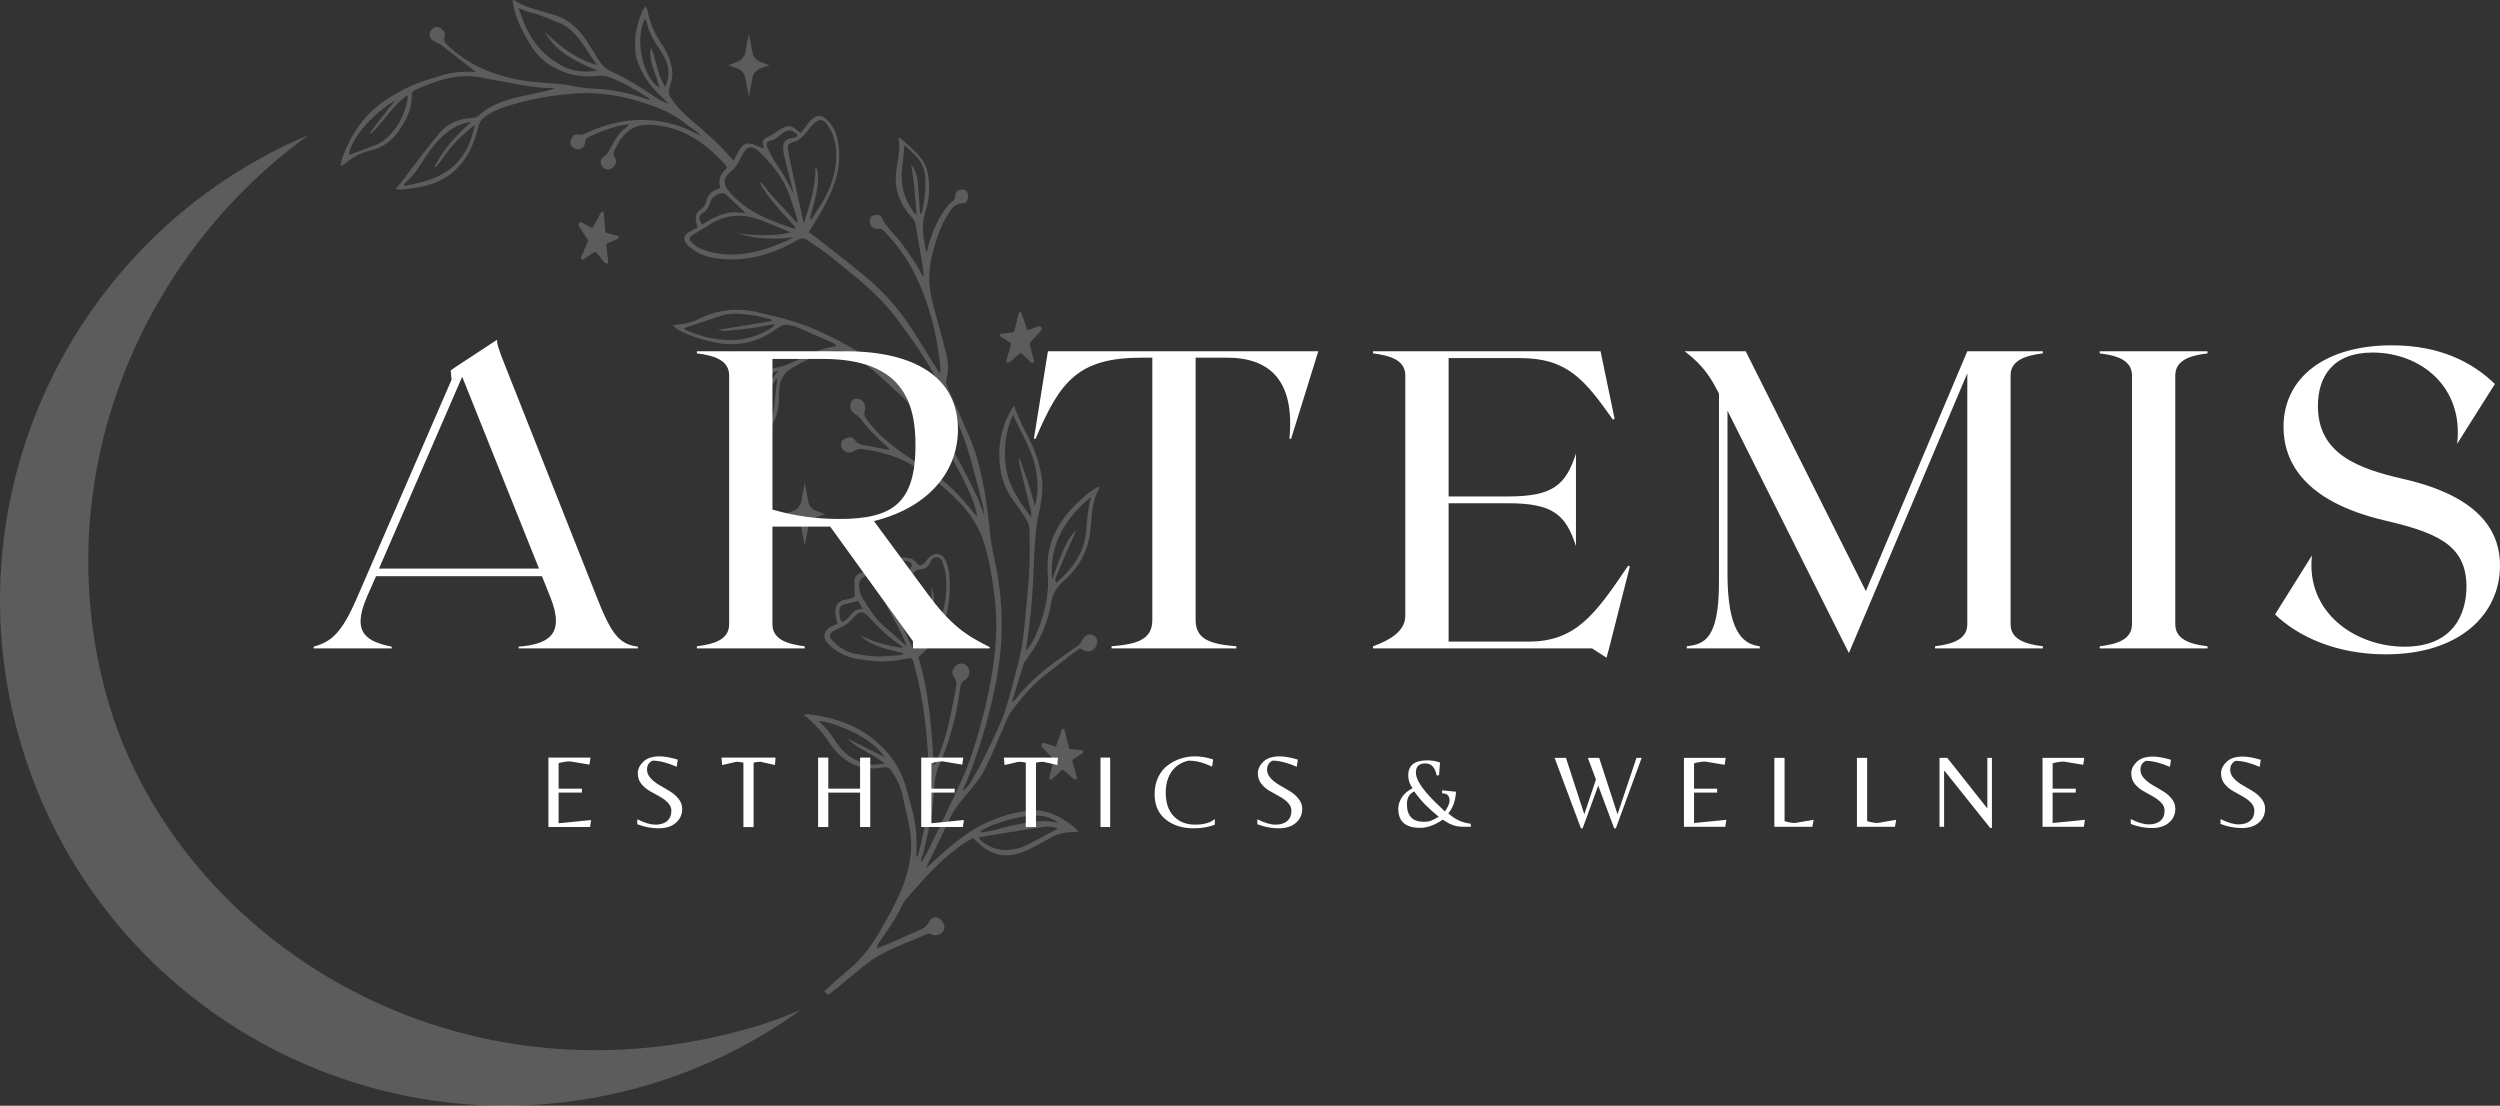 <?xml version="1.0" encoding="UTF-8"?><svg id="Layer_2" xmlns="http://www.w3.org/2000/svg" viewBox="0 0 2644.42 1169.6"><rect x="0" y="0" width="2644.42" height="1169.6" fill="#333333" stroke="none"/><defs><style>.cls-1,.cls-2{fill:#fff;}.cls-2{opacity:.2;}</style></defs><g id="Layer_1-2"><g><path class="cls-1" d="M630.31,629.28l-94.74-239.31c-9.43-23.35-9.88-26.94-9.88-30.53l-41.76,27.39-7.19,4.94,.9,9.88-99.67,229.88c-16.62,38.61-27.39,47.14-46.24,52.53v1.79h82.61v-1.79c-25.14-5.39-43.1-13.47-26.49-52.09l9.88-22.45h175.55l8.98,22.45c15.72,39.51-2.24,49.39-33.68,52.09v1.79h126.17v-1.79c-20.2-2.69-28.28-13.47-44.45-54.78h0Zm-229.43-27.84l88-202.94,81.27,202.94h-169.27Z"/><path class="cls-1" d="M980.05,626.59l-55.67-75.44c55.22-13.47,88.9-50.29,88.9-96.98,0-55.22-46.24-82.61-118.54-82.61h-157.59v2.24c18.4,2.24,34.12,7.19,34.12,23.35v263.11c0,16.16-15.72,21.1-34.12,23.35v2.24h114.04v-2.24c-18.4-2.24-34.12-7.18-34.12-23.35v-103.27h61.06l87.55,121.23v7.63h81.26v-1.35c-23.35-11.67-40.41-21.55-66.9-57.92h0Zm-162.98-87.54v-159.39h53.43c84.41,0,97.87,46.24,97.87,91.14,0,62.41-25.14,78.13-80.81,78.13-24.24,0-46.69-3.14-70.49-9.88Z"/><path class="cls-1" d="M1394.46,371.57h-286.01l-14.82,92.49h1.79c26.04-61.06,44.9-85.76,113.14-85.76h10.33v277.47c0,20.65-15.72,25.6-43.11,27.84v2.24h132v-2.24c-27.38-2.24-43.1-7.18-43.1-27.84V378.3h32.78c46.24,0,72.28,24.7,66.45,85.76h1.8l28.73-92.49h0Z"/><path class="cls-1" d="M1722.22,598.31c-35.02,52.09-55.67,80.37-105.51,80.37h-84.41v-146.37h62.86c47.59,0,61.06,12.12,71.84,45.35v-97.88c-10.77,33.23-24.25,45.35-71.84,45.35h-62.86v-146.37h75.44c49.84,0,68.24,22.45,98.32,65.1l1.79-.9-14.82-71.38h-240.66v2.24c18.4,2.24,34.12,7.19,34.12,23.35v254.12c0,16.16-15.72,25.6-34.12,32.33v2.24h231.68l15.27,9.88,2.69-9.88,22-86.65-1.79-.9h0Z"/><path class="cls-1" d="M2160.87,373.81v-2.24h-79.92l-107.3,253.68-127.07-253.68h-64.65c19.3,14.37,27.84,27.84,36.37,44.89v198.9c0,61.06-15.72,66.01-34.12,68.24v2.24h77.22v-2.24c-18.4-2.24-34.12-16.16-34.12-77.22v-171.97l128.41,256.37,125.26-295.88v265.35c0,16.16-15.72,21.1-34.12,23.35v2.24h114.04v-2.24c-18.41-2.24-34.13-7.18-34.13-23.35V397.15c0-16.16,15.72-21.1,34.13-23.35h0Z"/><path class="cls-1" d="M2221.02,685.86h114.04v-2.24c-18.4-2.24-34.12-7.18-34.12-23.35V397.16c0-16.16,15.72-21.1,34.12-23.35v-2.24h-114.04v2.24c18.4,2.24,34.12,7.19,34.12,23.35v263.11c0,16.16-15.72,21.1-34.12,23.35v2.24Z"/><path class="cls-1" d="M2542.49,506.71c-47.14-10.78-90.69-26.04-90.69-77.23,0-30.53,15.27-56.57,57.93-56.57,50.29,0,96.53,35.92,89.35,96.53l39.96-63.3c-23.8-22.9-57.93-40.86-109.11-40.86-70.49,0-114.49,34.13-114.49,86.21,0,36.37,21.1,78.57,105.96,98.77,53.43,12.57,87.55,24.7,87.55,70.04,0,29.18-13.92,63.76-65.55,63.76s-104.62-35.92-97.88-96.53l-39.06,62.4c24.25,23.35,64.65,42.21,117.19,42.21,79.02,0,120.78-43.1,120.78-93.84,0-31.43-15.72-71.84-101.93-91.6h0Z"/></g><g><path class="cls-1" d="M580.1,874.81v-73.44h44.49l-1.11,7.43-20.63-3.45c-3.63,0-7.62,.63-11.98,1.89v26.96h24.62v4.21h-24.62v32.4l34.39-3.43-1.11,7.43h-44.06Z"/><path class="cls-1" d="M684.4,814.11c0,3.26,1.27,6.27,3.83,9.05,2.55,2.77,5.66,5.21,9.32,7.33,3.66,2.1,7.3,4.24,10.94,6.43,3.63,2.19,6.71,4.87,9.27,8.06,2.55,3.18,3.83,6.69,3.83,10.54,0,6.06-2.25,11.02-6.72,14.87-4.47,3.85-10.52,5.77-18.14,5.77s-15.15-1.44-22.63-4.33v-5.21c7.54,3.78,13.95,5.66,19.25,5.66s9.41-1.29,12.37-3.88c2.95-2.6,4.43-6.19,4.43-10.78,0-3.1-1.22-5.93-3.66-8.47-2.44-2.55-5.4-4.77-8.87-6.65-3.48-1.9-6.95-3.83-10.43-5.84-3.48-2-6.44-4.52-8.89-7.59-2.44-3.07-3.66-6.79-3.66-11.16s1.94-8.43,5.82-12.2c3.88-3.78,9.67-5.66,17.36-5.66,5.03,0,11.4,1.15,19.09,3.43l-1.11,7.55c-10-4.3-18.54-6.45-25.64-6.45-3.85,1.85-5.77,5.03-5.77,9.55h0Z"/><path class="cls-1" d="M797.14,874.81h-10.78v-68.13c-2.51-.59-5.02-.88-7.53-.88l-14.99,3.43-.66-7.87h57.14l-.56,7.87-15.09-3.43c-2.52,0-5.03,.29-7.53,.88v68.13h0Z"/><path class="cls-1" d="M876.15,838.41v36.4h-10.78v-73.44h10.78v32.83h33.62v-32.83h10.76v73.44h-10.76v-36.4h-33.62Z"/><path class="cls-1" d="M974.45,874.81v-73.44h44.49l-1.11,7.43-20.63-3.45c-3.63,0-7.62,.63-11.98,1.89v26.96h24.62v4.21h-24.62v32.4l34.39-3.43-1.11,7.43h-44.06Z"/><path class="cls-1" d="M1095.84,874.81h-10.78v-68.13c-2.51-.59-5.02-.88-7.53-.88l-14.99,3.43-.66-7.87h57.14l-.56,7.87-15.09-3.43c-2.52,0-5.03,.29-7.53,.88v68.13h0Z"/><path class="cls-1" d="M1174.29,801.36v73.44h-10.22v-73.44h10.22Z"/><path class="cls-1" d="M1262.06,876.15c-11.47,0-21.13-3.1-28.97-9.32-7.84-6.21-11.77-15.13-11.77-26.74,0-6.81,1.29-12.88,3.88-18.21,2.6-5.32,6-9.5,10.22-12.52,8.5-6.21,18.04-9.32,28.63-9.32,6.14,0,12.53,1.11,19.19,3.33l-1.11,7.53c-3.48-1.48-6.18-2.59-8.11-3.33-5.55-2-11.14-2.99-16.76-2.99-7.76,1.78-13.74,5.63-17.91,11.56-4.18,5.91-6.27,13.31-6.27,22.18,0,10.87,2.84,19.25,8.54,25.14,5.69,5.88,13.21,8.82,22.52,8.82s16.28-2,20.86-6v6.1c-6.37,2.52-14.01,3.78-22.95,3.78h0Z"/><path class="cls-1" d="M1340.27,814.11c0,3.26,1.27,6.27,3.83,9.05,2.55,2.77,5.66,5.21,9.32,7.33,3.66,2.1,7.3,4.24,10.94,6.43,3.63,2.19,6.71,4.87,9.27,8.06,2.55,3.18,3.83,6.69,3.83,10.54,0,6.06-2.25,11.02-6.72,14.87-4.47,3.85-10.52,5.77-18.14,5.77s-15.15-1.44-22.63-4.33v-5.21c7.54,3.78,13.95,5.66,19.25,5.66s9.41-1.29,12.37-3.88c2.95-2.6,4.43-6.19,4.43-10.78,0-3.1-1.22-5.93-3.66-8.47-2.44-2.55-5.4-4.77-8.87-6.65-3.48-1.9-6.95-3.83-10.43-5.84-3.48-2-6.44-4.52-8.89-7.59-2.44-3.07-3.66-6.79-3.66-11.16s1.94-8.43,5.82-12.2c3.88-3.78,9.67-5.66,17.36-5.66,5.03,0,11.4,1.15,19.09,3.43l-1.11,7.55c-10-4.3-18.54-6.45-25.64-6.45-3.85,1.85-5.77,5.03-5.77,9.55h0Z"/><path class="cls-1" d="M1731,801.63h5.51l-27.31,74.57h-1.78l-16.86-45.17-16.51,45.17h-1.78l-27.87-74.57h12.01l19.39,59.71,12.34-36.79-8.59-22.91h12.01l19.39,59.71,20.06-59.71h0Z"/><path class="cls-1" d="M1781.22,874.54v-72.92h44.17l-1.1,7.38-20.49-3.43c-3.6,0-7.56,.63-11.89,1.87v26.77h24.44v4.18h-24.44v32.17l34.14-3.41-1.1,7.38h-43.75Z"/><path class="cls-1" d="M1876.85,874.54v-72.92h10.8v66.96c4.48,1.32,8.08,1.98,10.8,1.98l19.94-3.41-1.32,7.38h-40.22Z"/><path class="cls-1" d="M1964.2,874.54v-72.92h10.8v66.96c4.48,1.32,8.08,1.98,10.8,1.98l19.94-3.41-1.32,7.38h-40.22Z"/><path class="cls-1" d="M2106.99,875.75h-1.87l-48.25-60.36h-.45v59.16h-4.85v-72.92h8.16l41.97,52.98h.45v-52.98h4.85v74.12h0Z"/><path class="cls-1" d="M2160.52,874.54v-72.92h44.17l-1.1,7.38-20.49-3.43c-3.6,0-7.56,.63-11.89,1.87v26.77h24.44v4.18h-24.44v32.17l34.14-3.41-1.1,7.38h-43.75Z"/><path class="cls-1" d="M2264.07,814.29c0,3.24,1.26,6.23,3.8,8.98,2.53,2.75,5.61,5.18,9.26,7.27,3.63,2.09,7.25,4.21,10.86,6.38,3.6,2.17,6.66,4.83,9.21,8,2.53,3.15,3.8,6.64,3.8,10.46,0,6.02-2.23,10.94-6.67,14.76-4.44,3.82-10.44,5.73-18.01,5.73s-15.04-1.43-22.47-4.3v-5.18c7.49,3.75,13.86,5.62,19.11,5.62s9.35-1.28,12.29-3.86c2.93-2.58,4.4-6.14,4.4-10.7,0-3.08-1.21-5.89-3.63-8.41-2.42-2.53-5.36-4.73-8.81-6.61-3.45-1.88-6.9-3.81-10.35-5.8-3.45-1.98-6.39-4.49-8.83-7.54-2.42-3.05-3.63-6.75-3.63-11.08s1.92-8.37,5.78-12.11c3.86-3.75,9.6-5.62,17.24-5.62,5,0,11.32,1.14,18.96,3.41l-1.1,7.5c-9.92-4.27-18.4-6.4-25.46-6.4-3.82,1.83-5.73,5-5.73,9.48h0Z"/><path class="cls-1" d="M2359.03,814.29c0,3.24,1.26,6.23,3.8,8.98,2.53,2.75,5.61,5.18,9.26,7.27,3.63,2.09,7.25,4.21,10.86,6.38,3.6,2.17,6.66,4.83,9.21,8,2.53,3.15,3.8,6.64,3.8,10.46,0,6.02-2.23,10.94-6.67,14.76-4.44,3.82-10.44,5.73-18.01,5.73s-15.04-1.43-22.47-4.3v-5.18c7.49,3.75,13.86,5.62,19.11,5.62s9.35-1.28,12.29-3.86c2.93-2.58,4.4-6.14,4.4-10.7,0-3.08-1.21-5.89-3.63-8.41-2.42-2.53-5.36-4.73-8.81-6.61-3.45-1.88-6.9-3.81-10.35-5.8-3.45-1.98-6.39-4.49-8.83-7.54-2.42-3.05-3.63-6.75-3.63-11.08s1.92-8.37,5.78-12.11c3.86-3.75,9.6-5.62,17.24-5.62,5,0,11.32,1.14,18.96,3.41l-1.1,7.5c-9.92-4.27-18.4-6.4-25.46-6.4-3.82,1.83-5.73,5-5.73,9.48h0Z"/></g><path class="cls-2" d="M846.98,554.93l4.23,22.11,4.26-22.11c1.44-2.93,3.61-5.33,6.21-6.9l11.22-4.13-11.22-4.13c-2.6-1.58-4.78-3.97-6.21-6.93l-4.26-22.11-4.23,22.11c-1.47,2.93-3.61,5.33-6.25,6.9l-11.16,4.13,11.19,4.1c2.6,1.63,4.75,4.02,6.21,6.95h0Zm312.96,127.39c-1.77,4.94-6.13,7.6-11.08,6.39-2.12-.52-4.07-1.71-6.62-2.85-3.06,2.18-6.4,4.32-9.55,6.79-8.82,6.88-17.48,13.97-26.33,20.78-14.33,11.03-25.95,24.66-36.54,39.12-4.26,5.81-6.57,13.12-9.59,19.86-6.33,14.07-11.92,28.5-19,42.19-4.26,8.23-10.35,15.64-16.37,22.79-7.49,8.91-15.15,17.53-20.14,28.31-7.5,16.24-15.59,32.25-23.37,48.32-.47,.98-.79,2.04-1.52,3.99,7.96-7.11,15.12-13.64,22.4-19.99,14.77-12.85,30.65-24.04,49-31.18,13.82-5.38,28.09-9.16,43.03-9.56,14.64-.41,26.63,6.63,38.11,14.59,2.88,1.98,5.29,4.67,8.79,7.83-2.8,.22-4.43,.49-6.06,.47-8.69-.14-16.7,1.96-24.35,6.25-9.34,5.21-18.65,10.73-28.53,14.69-18.81,7.55-35.45,3.18-49.46-11.41-.79-.81-1.55-1.6-2.37-2.37-.14-.14-.38-.22-1.2-.68-5.81,2.45-11.16,6.41-16.48,10.36-20.09,14.92-36.3,33.76-52.8,52.32-2.37,2.66-4.56,5.65-6.03,8.86-6.49,14.15-15.67,26.56-24.4,39.28-.95,1.38-1.6,2.99-1.63,5.57,4.21-1.69,8.47-3.29,12.62-5.11,12.08-5.27,24.19-10.49,36.16-16,1.98-.93,3.45-3.09,4.97-4.89,.84-.97,1.09-2.47,1.9-3.5,3.23-4.22,8.66-4.26,12-.25,3.99,4.81,4.58,8.61,1.92,12.09-3.09,4.02-7.82,4.97-13.22,2.64-1-.43-2.03-.81-1.84-.74-8.96,3.75-16.95,7.15-24.95,10.46-15.72,6.49-31.16,13.43-44.34,24.53-4.1,3.45-30.03,24.94-34.37,28.11-3.23,2.37-3.28,2.28-6.92-2.04,1.68-1.69,24.87-21.87,26.71-23.39,13.7-11.24,23.83-25.45,32.66-40.5,7.57-12.93,14.71-26.21,20.77-39.87,10.23-23.14,15.15-47.27,9.47-72.64-2.44-10.92-4.64-21.87-7.2-32.76-1.98-8.37-6-15.83-10.67-23-2.31-3.59-4.89-5.38-9.39-4.45-3.69,.79-7.55,1.09-11.32,1.09-14.99,.06-27.26-6.25-37.44-16.87-2.78-2.91-5.35-6.06-7.55-9.43-7.35-11.32-16.07-21.43-27.88-30.48,2.66-.29,4.26-.81,5.81-.6,25.2,3.47,49.3,10.72,69.03,27.16,15.77,13.12,27.96,29.61,33.5,50.01,4.35,15.98,9.5,31.79,10.78,48.41,.49,6.43,.35,12.96,.38,19.43,0,2.17-.25,4.35,.43,6.68,.52-1.15,1.2-2.23,1.49-3.42,7.22-28.03,12.27-56.42,11.22-85.54-1.41-38.74-5.16-77.2-15.5-114.75-.11-.43-.22-.87-.35-1.3-1.79-6.43-1.96-6.49-8.23-5.33-5.05,.93-10.13,2.01-15.23,2.41-6,.43-12.11,.79-18.05,.14-10.83-1.2-21.74-1.82-32.09-6.36-6.79-2.96-12.39-7.14-17.43-12.22-6.08-6.08-4.26-14.34,3.63-18.07,2.17-1.03,4.43-1.87,6.57-2.74-.81-3.94-1.87-7.33-2.14-10.81-.74-9.32,2.74-13.56,11.89-15.13,1.33-.25,2.66-.43,3.94-.84,4.48-1.38,4.99-2.61,4.56-7.39-.35-3.99-.41-8.01-.25-12.01,.14-3.75,2.39-6.12,5.89-7.36,2.74-.95,5.59-1.77,8.15-3.09,3.32-1.71,6.82-3.45,9.53-5.95,8.2-7.52,8.44-7.77,18.38-3.53,2.58-5.05,6.73-4.51,11.78-3.96,4.76,.49,8.5,1.01,11.49,5.16,2.69,3.75,5.51,3.7,8.85,.43,1.28-1.22,2.23-2.8,3.32-4.21,6.16-8.01,15.59-6.84,19.41,2.58,3.8,9.35,4.13,19.2,3.88,29.07-.46,20.08-4.62,39.2-16.91,55.58-4.37,5.84-10.21,10.57-16.26,16.71,11.12,36.16,13.95,74.67,16.21,113.25,.52,.08,1.03,.16,1.51,.25,1.85-4.67,3.77-9.29,5.54-13.99,8.31-21.87,12.19-44.85,16.64-67.69,.7-3.69,.43-6.79-1.85-10.1-3.04-4.43-2.47-8.47,.49-11.71,3.42-3.72,7.76-4.48,11.4-1.96,3.75,2.58,5.1,7.8,2.93,11.93-.7,1.36-1.6,3.09-2.85,3.64-5.03,2.2-5.51,6.6-6.08,11.06-3.26,25.21-9.75,49.6-19.14,73.21-.16,.4-.25,.89-.46,1.28-6.16,10.59-7.36,22.38-7.98,34.25-1.11,20.89-5.75,41.18-10.56,61.42-.84,3.59-2.2,7.03-3.28,10.54,.43,.19,.84,.38,1.28,.56,2.69-4.78,5.62-9.42,8.01-14.37,10.97-22.79,21.99-45.56,32.61-68.51,10.86-23.45,18.11-48.13,24.52-73.1,6.57-25.65,11.18-51.56,13.01-78.02,1.06-15.48,.46-30.83-1.38-46.18-2.23-18.69-5.26-37.11-10.67-55.25-5.21-17.49-14.47-32.08-26.98-44.93-15.53-15.95-32.69-29.8-52.37-40.47-15.2-8.26-31.41-12.79-48.4-15.05-3.59-.49-7.14-.43-10.31,1.82-.7,.49-1.6,.84-2.44,1.09-4.45,1.22-8.39-.41-10.24-4.22-1.68-3.5-1.06-6.79,1.74-9.07,3.32-2.69,9.47-3.23,11.59,.14,3.61,5.74,9.04,5.81,14.5,6.69,5.08,.84,10.1,1.9,15.15,2.85,2.12,.38,4.23,.74,7.92,1.38-1.87-2.03-2.58-2.99-3.45-3.77-10.07-8.88-19.7-18.2-27.58-29.2-1.14-1.58-2.88-2.72-4.43-3.96-1.55-1.28-3.39-2.23-4.72-3.7-3.21-3.53-2.45-10.05,1.2-12.5,3.53-2.39,9.42-.87,11.45,3.48,1.06,2.26,1.85,5.46,1.03,7.6-1.6,4.27-.25,7.14,2.19,10.4,11.98,16.03,27.31,28.25,43.76,39.2,9.88,6.57,20.04,12.71,29.67,19.61,15.61,11.13,28.32,25.29,40.18,40.24,.76,.95,1.6,1.87,2.85,2.55-1.69-8.77-4.43-17.06-8.12-25.07-10.7-23.2-22.69-45.66-38.58-65.83-15.41-19.59-33.56-36.57-51.99-53.24-7.11-6.47-14.52-12.63-22.07-18.61-4.37-3.45-9.26-6.25-13.95-9.29-3.69-2.41-7.79-2.99-12.19-2.88-13.63,.38-25.49,6.25-37.44,11.87-4.02,1.9-7.82,4.32-11.7,6.57-8.42,4.92-12.6,12.42-13.16,22.03-.16,2.91-.55,5.81-.49,8.72,.35,18.69-7.35,33.79-20.44,46.51-7.55,7.33-16.15,13.2-25.69,17.99-.14-.76-.38-1.28-.25-1.52,8.66-13.12,9.04-28.28,10.64-43.14,.79-7.33,1.22-14.83,3.23-21.82,4.37-15.13,13.52-26.21,29.86-29.31,10.72-2.04,20.28-6.93,29.89-11.68,10.48-5.21,21.14-9.62,34.01-11.03-1.82-1.57-2.74-2.78-3.96-3.32-12.66-5.68-25.3-11.31-38.03-16.76-2.64-1.15-5.59-1.52-8.42-2.18-4.62-1.03-8.36,.11-12.35,3.13-20.44,15.46-43.35,20.38-68.39,14.75-11.59-2.6-22.95-6.03-33.61-11.35-3.12-1.55-6.08-3.45-8.77-6.3,1.42-.22,2.82-.54,4.24-.65,7.6-.68,15.04-2.04,21.96-5.54,21.47-10.92,43.85-13.09,67.11-6.84,10.81,2.91,21.82,4.99,32.47,8.34,10.64,3.34,21.14,7.25,31.27,11.89,11.79,5.4,23.24,11.6,34.53,17.93,14.56,8.15,26.77,19.43,39.06,30.48,15.15,13.64,30,27.6,42.67,43.58,12.25,15.42,22.99,31.94,32.2,49.38,6.06,11.47,11.84,23.07,17.3,34.82,2.5,5.44,3.94,11.36,6.62,16.98-.54-3.63-.76-7.36-1.71-10.92-5.35-20.34-10.23-40.83-16.56-60.85-6.73-21.35-17.53-41.08-27.04-61.31-13.16-27.96-30.94-52.87-49.52-77.23-14.74-19.31-33.23-34.99-52.1-50.15-6.62-5.33-13.06-10.92-19.84-16-6.62-4.97-13.57-9.43-20.36-14.15-3.53-2.45-6.73-2.2-10.5,.02-12.79,7.52-26.33,13.29-40.75,16.95-16.29,4.13-32.69,4.67-49.19,1.71-9.2-1.65-17.4-5.59-24.52-11.76-7.43-6.43-6.76-12.22,1.96-16.54,2.17-1.09,4.37-2.14,6.92-3.4-.54-2.1-1.06-3.96-1.49-5.87-1.2-5.22-.43-9.78,4.29-13.07,3.01-2.09,5.54-4.67,6.25-8.4,1.36-7.11,5.84-11.35,12.38-13.74,.6-.22,1.2-.55,1.77-.87,.19-.11,.27-.35,.89-1.17-3.23-8.12,.93-14.56,7.14-20.29-1.06-1.63-1.71-3.04-2.74-4.13-12.21-13.29-25.76-24.83-42.27-32.55-12.98-6.06-26.69-9.05-40.97-8.8-11.08,.19-19.49,6-26.03,14.45-2.72,3.5-4.69,7.6-6.68,11.6-1.41,2.8-2.01,5.57,.06,8.8,2.28,3.56,1.33,6.98-1.47,9.73-3.59,3.5-8.36,3.64-11.3,.33-3.15-3.54-3.26-8.55,.89-11.19,4.54-2.91,6.3-7.15,8.55-11.47,4.13-8.01,9.01-15.49,16.75-20.62,.43-.29,.65-.97,1.47-2.31-8.87,1.14-16.72,3.34-24.4,5.98-5.7,1.93-11.18,4.54-16.72,6.93-2.96,1.28-5.05,2.91-5.4,6.79-.38,4.43-3.99,7.09-7.65,7.03-4.13-.06-8.12-3.83-7.96-7.52,.16-4.37,4.1-9.09,7.96-8.26,4.72,1.01,8.12-1.14,11.94-2.85,31.52-14.01,63.77-16.9,96.67-5.54,7.14,2.44,13.82,6.22,22.15,10.08-1.96-1.87-2.8-2.88-3.86-3.67-5.92-4.4-11.84-8.8-17.84-13.15-12.49-9.05-26.74-14.31-41.27-18.98-23.03-7.42-46.67-10.95-70.75-9.23-22.99,1.63-45.71,5.51-67.9,12.22-9.91,2.99-19.52,6.39-27.88,12.79-3.4,2.6-5.3,5.51-6.33,9.75-3.06,12.42-7.38,24.39-14.82,35.01-8.17,11.71-18.62,20-32.25,25.05-11.78,4.37-23.83,5.81-36.08,6.79-1.22,.11-2.47-.41-4.62-.82,2.41-2.74,4.42-4.72,6.11-6.95,6.93-9.05,13.71-18.23,20.69-27.24,6.43-8.32,12.87-16.63,19.6-24.66,9.05-10.81,21.06-15.41,34.88-16.11,2.06-.11,4.62-.57,6-1.87,15.1-14.26,34.32-18.61,53.64-22.63,9.15-1.9,18.3-3.67,27.5-6.55-1.38-.25-2.74-.7-4.1-.68-15.56,.19-30.65-2.96-45.8-5.89-8.98-1.74-18.08-3.02-27.04-4.94-17.72-3.83-34.69-.63-51.42,5.11-6.33,2.17-12.46,4.92-18.68,7.5-2.6,1.09-4.27,2.55-4.18,6,.38,14.86-6.38,27.19-14.58,38.88-7.09,10.08-16.77,16.41-28.83,19.42-9.18,2.28-17.7,6.25-25.12,12.3-1.84,1.5-3.86,2.78-5.8,4.16-.41-.25-.81-.49-1.22-.74,.87-3.07,1.52-6.22,2.61-9.18,8.38-22.77,21.37-42.43,41.15-56.8,13.96-10.16,29.3-18.07,45.72-23.63,4.86-1.65,9.91-2.8,14.77-4.48,11.8-4.08,23.91-5.46,36.35-4.59,.84,.06,1.71,0,2.55-.08-12.13-9.48-24.38-19.18-36.76-28.68-2.06-1.57-4.81-2.26-7.14-3.56-5.1-2.88-6.32-7.52-3.26-11.73,2.31-3.18,5.03-4.26,8.01-3.26,3.64,1.22,7.58,5.84,6.47,9.16-2.12,6.25,1.79,8.82,5.48,12.16,27.23,24.56,60.18,34.31,95.78,37.19,11.81,.95,23.62,1.33,35.27,3.88,7.38,1.6,15.04,2.26,22.62,2.67,18.68,1.03,36.81,4.48,54.38,10.94,.84,.29,1.71,.49,2.58,.68,.14,.05,.35-.19,.98-.55-1.47-1.06-2.72-2.14-4.13-2.99-12.27-7.36-24.46-14.86-37.95-19.97-4.58-1.71-9.01-2.28-13.76-1.71-18.76,2.2-35.89-2.06-51.66-12.5-8.64-5.71-14.82-13.5-20.14-22.14-6.57-10.73-12.16-21.92-15.59-34.06-1.01-3.61-1.52-7.36-2.26-10.98,1.03-.29,1.6-.68,1.82-.54,8.55,6.06,18.46,8.86,28.34,11.68,3.64,1.03,7.24,2.28,10.94,3.21,16.37,4.02,28.1,14.24,37.14,27.92,4.67,7.09,8.98,14.4,13.55,21.57,2.8,4.4,6.25,8.04,11.16,10.32,17.32,8.01,33.5,17.95,49.25,28.71,3.94,2.69,8.39,4.62,12.98,6.55-4.18-4.24-8.25-8.53-12.52-12.66-9.69-9.4-16.15-20.87-20.69-33.33-1.79-4.92-2.18-10.51-2.31-15.83-.33-12.5,2.64-24.39,7.6-35.83,.79-1.79,1.87-3.45,2.91-5.27,2.79,1.44,2.6,3.94,3.04,5.98,2.5,11.73,7.11,22.52,13.92,32.43,5.84,8.53,10.45,17.66,11.73,28.23,.79,6.49-.41,12.52-2.6,18.41-1.77,4.73-.81,8.4,1.98,12.47,5.65,8.2,12.46,15.27,19.96,21.62,15.69,13.37,31.33,26.7,44.55,42.63,.25,.29,.74,.38,1.41,.68,1.85-3.5,3.61-7.09,5.59-10.57,4.27-7.44,8.98-8.91,16.86-5.52,3.04,1.33,6.16,2.47,9.26,3.67-.11-.38-.19-.76-.29-1.14-1.74-7.17-.76-8.91,6.06-11.82,2.01-.87,3.83-2.23,5.67-3.45,2.25-1.44,4.37-3.09,6.7-4.4,7.43-4.13,11.94-3.53,18.11,2.26,.62,.6,1.3,1.14,2.58,2.28,1.33-1.66,2.53-3.13,3.69-4.59,2.8-3.45,5.18-7.39,8.47-10.3,5.43-4.78,10.13-4.35,15.47,.49,5.84,5.3,9.26,11.95,11.11,19.53,4.37,17.82,2.17,35.13-4.35,52-5.67,14.67-13.36,28.33-21.91,41.48-1.22,1.87-2.37,3.77-3.82,6.11,2.66,1.87,5.26,3.53,7.65,5.44,17.57,13.86,35.43,27.38,52.56,41.76,19.08,16.03,35.78,34.41,49.17,55.61,9.77,15.49,19.47,31.07,29.49,47.05,.22-1.82,.63-3.34,.52-4.78-3.14-36.76-12.35-71.83-29.15-104.75-7.82-15.29-18.38-28.52-30.03-41.02-1.92-2.06-3.72-3.15-6.92-2.77-5.54,.65-9.59-4.54-8.61-10.02,.55-2.85,2.53-4.18,5.08-4.67,2.72-.52,5.89-.52,7.17,2.28,4.89,10.84,14.33,18.09,21.12,27.41,7.79,10.67,15.53,21.32,21.55,33.11,.27,.55,.87,.93,2.23,2.37-.63-5.3-.98-9.54-1.66-13.72-2.28-13.66-4.69-27.33-7.03-40.96-.54-3.15-1.96-5.62-4.18-8.06-12.87-14.13-19.16-30.53-16.21-49.88,.6-3.99,1.15-7.99,1.71-11.95,.52-3.77,1.33-7.52,1.44-11.31,.11-3.53-.57-7.06-.95-11.32,1.71,1.03,3.28,1.69,4.43,2.74,6.32,5.98,13.14,11.58,18.65,18.23,7.28,8.78,9.13,19.78,9.39,30.92,.22,8.55-.89,17.06-3.63,25.12-4.81,14.2-2.82,28.28,.06,42.38,.05,.33,.54,.57,1.41,1.47,.65-3.12,1-5.89,1.82-8.53,4.13-13.34,9.53-26.08,17.89-37.35,1.47-1.96,3.05-3.94,4.94-5.44,3.09-2.41,5.44-4.7,5.32-9.23-.08-3.4,4.1-5.52,8.17-5.19,2.88,.25,4.67,2.39,5.08,6.08,.48,4.26-1.47,8.47-4.81,8.37-8.82-.29-12.6,5.89-16.43,11.88-8.06,12.57-12.35,26.67-16.21,41.01-4.97,18.5-4.48,36.65,.68,54.93,4.51,15.91,8.61,31.98,12.93,47.95,2.66,9.86,3.96,19.78,1.09,29.8-1.01,3.48-.11,6.43,1.33,9.64,8.23,18.36,16.5,36.7,24.3,55.28,7.11,16.98,10.99,34.91,14.39,52.97,3.2,16.98,4.83,34.1,6.7,51.2,.97,8.88,3.23,17.6,5.03,26.38,7.95,38.98,8.93,78.05,2.09,117.38-6.21,35.64-16.13,70.2-28.75,104.01-2.2,5.84-4.91,11.52-7.35,17.27-.14,.29,.05,.74,.22,1.92,1.92-2.17,3.59-3.86,5.05-5.71,8.25-10.4,33.31-61.96,38.17-76.57,5.98-18.04,10.37-36.57,15.23-54.95,4.24-16.09,5.75-32.6,7.22-49.08,1.38-15.59,3.23-31.16,3.96-46.78,.7-14.72,.52-29.53,.16-44.28-.08-3.53-1.85-7.36-3.77-10.49-3.96-6.47-8.39-12.68-12.93-18.77-12.3-16.65-16.18-35.42-14.99-55.8,.87-14.67,5.51-28,12.33-40.78,.7-1.33,1.77-2.45,3.09-4.24,1,2.69,1.69,4.78,2.58,6.79,2.99,6.74,5.57,13.69,9.14,20.1,9.23,16.6,16,34.01,18,52.95,.68,6.57,.06,13.42-.87,20.02-1.3,9.29-3.96,18.39-5.08,27.71-1.38,11.27-2.14,22.68-2.53,34.06-1.03,29.74-2.91,59.41-7.65,88.85-.38,2.37-.65,4.76-.97,7.11,.43,.19,.84,.38,1.28,.57,2.72-4.37,6-8.47,8.09-13.12,9.64-21.51,15.48-43.95,13.68-67.69-1.96-26.22,6.84-48.25,24.32-67.35,7.74-8.45,15.91-16.32,25.76-22.33,1.09-.68,2.23-1.28,3.34-1.92,.46,.27,.93,.54,1.41,.84-8.01,13.53-8.25,28.72-9.53,43.52-1.92,22.52-12,40.69-28.42,55.28-7.41,6.57-11.73,13.42-13.38,23.39-3.67,21.92-12.46,41.94-26.23,59.63-1.47,1.9-2.66,4.18-3.36,6.49-3.77,11.95-7.35,23.93-10.99,35.94-.16,.57-.03,1.22-.06,2.8,1.55-1.63,2.64-2.58,3.47-3.69,12.79-16.71,28.77-29.91,45.74-42.11,6.7-4.81,13.52-9.48,20.22-14.31,1.03-.76,1.9-1.82,2.66-2.88,.65-.89,.98-2.01,1.58-2.96,3.26-5.44,7.22-7.09,11.57-4.92,4.04,1.82,5.21,5.73,3.53,10.49v-.02Zm-47.01-69.24c3.23-8.81,6.25-18.09,10.07-27.03,3.77-8.88,7.47-17.95,14.96-24.72-1.41,4.45-3.47,8.55-5.35,12.77-5.05,11.47-10.1,22.93-14.93,34.47-.93,2.2-2.31,4.76-.4,8.01,16.91-14.69,29.4-31.24,31.49-54,1.14-12.41,1.87-24.91,5.4-37.11-27.61,22.93-44.69,50.71-41.24,87.61h0Zm-22.4-66.12c.46-2.58,.35-4.97-.22-7.25-3.75-15.41-7.65-30.78-11.4-46.21-.63-2.55-.81-5.19-1.22-7.77,.33-.14,.65-.27,.97-.4,2.88,8.2,5.92,16.38,8.61,24.63,2.69,8.29,4.99,16.71,7.47,25.07,3.94-14.15,3.28-28,.22-41.89-4.26-19.18-15.23-35.35-23.35-54.36-8.55,18.58-10.13,36.72-7.6,55.36,2.77,20.51,14.64,36.62,26.52,52.81h0Zm-111.93-360.36c-.48-7.23-2.99-13.64-7.49-19.02-4.1-4.89-9.04-9.05-14.36-14.26-.89,9.07-1.57,16.87-2.5,24.61-1.98,16.98,1.85,32.41,12.05,46.15,.65,.89,1.57,1.63,3.18,3.23-.54-7.03-.93-12.76-1.41-18.47-.52-6-.95-12.03-1.71-18.01-.68-5.48-1.71-10.92-2.6-16.41,5.05,5.76,6.54,12.44,7.11,19.37,.93,10.98,1.69,21.98,2.5,32.98,1.41-1.36,2.06-2.74,2.39-4.22,2.6-11.87,3.66-23.82,2.85-35.96h0ZM699.17,54.5c-6.19-9.34-12.38-18.63-14.71-29.88-.33-1.58-1.22-3.01-2.06-4.92-11.64,20.56-2.37,63.7,15.53,73.1-2.37-6.98-4.72-13.69-6.93-20.46-3.26-10.02-3.99-16.38-2.25-21.97,5.59,13.72,6.54,28.25,14.74,41.48,1.15-2.61,1.74-3.75,2.14-4.99,3.77-11.98,.06-22.52-6.46-32.36h0Zm-67.09,20.27c-22.21-9.26-43.71-19.2-56.14-41.29,16.34,15.51,33.61,29.26,55.93,35.45-9.86-12.39-16.56-27.03-28.67-37.57-2.69-2.31-5.62-4.59-8.82-6-8.38-3.64-16.94-6.88-25.52-10.08-3.12-1.17-6.49-1.63-9.69-2.66-3.26-1.03-6.43-2.31-10.78-3.94,2.23,5.81,3.91,10.4,5.73,14.94,8.33,20.7,21.91,36.72,42.05,46.78,11.35,5.62,23.4,6.16,35.91,4.37h0Zm-201.13,25.93c-16.01,10.95-24.71,28.28-38.63,40.42-.35-.29-.68-.6-1.01-.89,8.82-11.3,17.62-22.57,26.44-33.87-23.35,13.58-47.64,41.5-48.57,57.62,9.36-3.48,19-6.95,28.53-10.63,2.28-.87,4.51-2.03,6.46-3.47,15.56-11.52,23.84-27.41,27.18-46.13,.16-.76-.22-1.63-.41-3.04v-.02Zm71.24,31.43c-13.82,10.81-25.12,22.14-34.13,35.67-2.11,3.21-4.77,6.06-7.17,9.05-.35-.33-.74-.63-1.08-.95,9.58-18.07,22.67-33.23,38.47-46.64-2.14,.29-4.35,.33-6.38,.89-8.1,2.26-15.12,6.41-21.47,11.95-10.27,8.91-17.89,19.93-25.08,31.24-4.48,7.03-9.34,13.64-15.59,19.18-.93,.84-1.71,1.85-2.58,2.78,.25,.43,.49,.87,.7,1.28,19-3.47,37.68-7.85,52.64-21.6,12.21-11.31,18.17-25.78,21.66-42.84h0Zm309.9,24.89c2.66,5.62,5.59,11.22,9.14,16.32,7.06,10.1,13.22,20.65,18.46,32.02-2.93-11.46-5.89-22.93-8.74-34.44-1.03-4.1-2.14-8.26-2.5-12.47-.7-8.2,2.01-11.35,10.1-12.68,2.17-.35,4.56-.35,4.91-3.32-6.13-5.54-9.15-5.95-15.37-1.77-2.2,1.47-4.04,3.5-6.19,5.08-1.36,.97-2.93,1.98-4.54,2.28-6.19,1.11-7.9,3.42-5.29,8.96h0Zm-69.34,80.45c4.77-2.72,9.36-5.89,14.38-8.06,5.05-2.18,10.45-4.08,15.88-4.73,5.21-.62,10.67,.49,15.74,.84-7.11-6.79-13.92-13.45-20.96-19.86-1.09-1-3.29-1.55-4.76-1.22-5.72,1.28-10.27,4.32-12.11,10.27-1.33,4.37-3.14,8.01-7.35,10.65-4.75,2.93-4.7,6.22-.84,12.12h0Zm97.08,13.53c-20.39,2.53-40.2,2.04-59.7-4.21,18.81,2.37,37.57,3.2,56.55-.9-11.32-4.58-22.48-9.59-33.96-13.72-18.81-6.79-36.79-4.94-53.59,6.39-3.88,2.61-7.92,4.92-11.92,7.33-1.71,1.03-3.59,1.85-5.24,2.99-2.93,2.04-3.45,4.08-1.01,6.66,2.41,2.55,5.24,4.97,8.36,6.52,9.94,4.92,20.63,6.79,31.74,7.17,19.22,.65,37.08-4.7,54.57-11.76,4.86-1.9,9.5-4.29,14.19-6.47h0Zm3.99-16.59c-.6-2.37-1.09-4.76-1.82-7.03-2.28-7.01-4.51-14.01-7-20.97-6.7-18.8-18.95-33.71-33.31-47.1-.65-.6-1.33-1.2-2.06-1.69-4.64-2.99-9.04-2.23-12.19,2.33-1.63,2.37-3.2,4.92-4.27,7.58-2.41,5.95-6.11,10.73-11.04,14.86-6.49,5.4-7.47,11.49-2.31,18.26,3.99,5.27,8.96,9.95,14.09,14.15,15.96,13.23,35.24,19.91,54.46,26.65,.68,.25,1.49,.14,3.88,.27-14.28-16.9-29.7-30.91-39.1-49.6,5.54,3.5,8.46,9.43,12.75,14.07,4.54,4.94,9.18,9.78,13.68,14.73,4.32,4.72,8.53,9.54,12.79,14.31,.47-.27,.95-.54,1.44-.81Zm18.81-58.13c1.36,1.92,2.18,3.88,2.37,5.92,1.09,10.16-.62,20.05-3.23,29.82-1.71,6.43-3.36,12.88-5.05,19.31,.52,.25,1.01,.49,1.52,.76,.93-1.47,1.85-2.96,2.8-4.4,.97-1.5,1.96-2.99,2.96-4.49,12.79-18.41,20.91-38.41,20.55-61.2-.16-10.73-3.09-20.81-9.13-29.69-4.48-6.6-9.34-6.93-14.9-1.33-2.99,2.99-5.44,6.52-8.2,9.73-3.63,4.27-7.41,8.26-13.25,9.69-4.97,1.22-6.13,3.05-5.48,8.2,.55,4.43,1.55,8.81,2.5,13.17,4.13,18.99,8.31,37.98,12.46,56.97,.57,2.61,1,5.25,1.49,7.85,6.7-19.78,12.87-39.31,12.6-60.33v.02Zm-42.54,166.41c-8.85,1.58-16.26,3.13-23.78,4.16-9.5,1.3-19.06,2.28-28.59,3.15-2.25,.22-4.64-.57-8.42-1.09,20.01-3.26,38.38-6.28,56.76-9.29-.03-.57-.06-1.14-.08-1.71-10.26-2.99-20.77-4.76-31.38-5.81-7.38-.74-14.77-.43-21.91,1.9-12.73,4.18-25.43,8.47-38.11,12.77-.33,.11-.52,.65-.76,1.01,.25,.33,.43,.76,.79,.97,.76,.43,1.6,.81,2.41,1.14,14.17,5.84,28.94,9.64,44.25,9.84,16.18,.22,31.38-4.18,45.04-13.15,1.11-.76,1.92-1.98,3.77-3.88h0Zm3.66,49.35c-9.82,2.82-17.72,8.15-23.37,16.71-5.1,7.77-6.27,16.54-7.38,25.45-1.51,11.95-3.4,23.85-5.1,35.77-.19,1.36-.35,2.72-.52,4.1,.41,.25,.84,.46,1.25,.7,5.16-4.86,10.54-9.54,15.48-14.65,8.31-8.58,13.52-18.8,14.85-30.8,1.06-9.61,2.04-19.23,3.07-28.91-.33,.25-1.14,.65-1.55,1.25-7.9,11.71-13.82,24.26-15.69,38.44-1.85-19.18,7.01-34.1,18.98-48.08h-.02Zm126.97,207.08c2.28,3.53,4.81,6.98,6.62,10.76,1.9,3.99,3.09,8.31,4.58,12.47-.81-8.31-3.96-16.79,3.34-24.42-1.38-1.44-2.37-3.34-3.77-3.77-2.91-.87-6.08-1.41-9.07-1.2-2.93,.25-3.55,3.34-1.71,6.16h0Zm-60.21,58.76c3.86-.87,6.25-3.64,8.31-6.41,3.18-4.29,6.84-7.36,13.55-7.42-2.01-3.67-3.47-6.39-4.62-8.51-5.05,1.28-9.07,2.47-13.14,3.32-4.64,.97-6.32,2.28-6.7,6.84-.35,4.15-.16,8.39,2.61,12.16h0Zm65.81,33.39c-16.99-4.76-34.13-6.76-46.67-19.61,13.98,7.66,29.04,11.41,45.5,13.69-1-1.28-1.28-1.9-1.77-2.23-13.16-8.64-24.35-19.51-34.96-31.05-5.43-5.89-9.72-5.75-14.96,.52-3.77,4.54-7.98,8.37-13.44,10.79-3.04,1.36-6.16,2.69-8.93,4.51-4.02,2.61-4.26,5.19-1.17,8.83,7.58,8.88,17.32,13.97,28.78,15.64,6.84,1.01,13.76,1.98,20.63,2.04,7.76,.08,15.59-.84,23.35-1.47,1.03-.06,1.98-.87,3.63-1.66h0Zm10.31-10.02c-.48-7.36-.87-14.72-1.76-22.03-1.82-14.88-4.56-29.63-10.51-43.52-2.52-5.95-5.1-12.01-10.26-16.27-5.27-4.37-8.61-4.24-13.22,.89-3.59,3.96-7.79,6.49-12.82,8.1-8.31,2.66-10.61,6.76-8.87,15.23,.55,2.61,1.09,5.4,2.41,7.63,3.88,6.49,7.92,12.91,12.39,19.02,7.71,10.57,18.59,17.96,27.96,26.89,2.09,1.98,4.26,3.86,7.41,6.68-6.73-18.36-17.05-33.28-24.65-49.6,14.87,14.42,22.07,33.47,31.35,52.65,.27-2.72,.68-4.22,.56-5.68v.02Zm4.92-3.21c12.13-18.47,14.19-37.89,13.92-57.86,7.22,23.72-.89,44.6-11.89,65.09,8.15-5.65,14.03-12.88,18.05-21.78,7.74-17.12,10.4-35.09,9.06-53.65-.35-5.05-2.06-10.08-3.61-14.94-.87-2.72-2.44-5.46-6.06-5.44-3.29,.02-5.59,1.79-6.76,4.67-2.17,5.4-5.94,7.85-11.76,8.34-4.56,.38-6.6,3.02-7.03,7.6-.19,2.2-.02,4.49,.22,6.69,1.69,14.2,3.53,28.39,5.05,42.62,.65,5.71,.52,11.49,.79,18.66h0Zm-35.78,122.74c-8.1-11.25-19.06-19.05-31.16-25.21-15.41-7.83-33.56-13.53-38.82-12.61,8.55,6.76,14.36,15.54,20.2,24.23,7.11,10.57,17.22,16.68,28.97,20.46,6.43,2.06,12.93,1.36,20.74-.08-12.95-10.54-28.18-14.88-38.93-26.15,13.01,6.49,26.01,12.93,39.02,19.37h0Zm101.43,78.15c.19,.57,.41,1.14,.63,1.71,3.69-.65,7.43-1.11,11.08-1.98,8.06-1.9,16-4.29,24.08-5.95,11.79-2.41,23.62-5.03,35.81-3.94,3.66,.33,7.3,.97,10.94,1.47-6.93-4.62-14.31-7.39-22.54-7.52-15.69-.25-30.49,3.99-45.04,9.15-5.18,1.79-9.99,4.67-14.96,7.06Zm-1.96,6.76c1.08,1.71,1.33,2.39,1.76,2.8,11.51,10.05,24.65,12.75,39.34,8.99,8.36-2.12,15.58-6.62,23.08-10.54,6.35-3.34,12.67-6.74,19.7-10.51-5.67-2.33-10.81-2.55-15.8-1.77-22.4,3.45-44.79,7.22-68.08,11.03h0Zm25.03-528.4c2.41,1.5,4.81,3.02,7.28,4.45,1.57,.93,2.11,1.96,1.55,3.83-1.41,4.56-2.69,9.18-3.99,13.77-.22,.74-.55,1.47-.63,2.23-.19,1.82,.93,2.74,2.6,1.96,1.36-.62,2.66-1.52,3.75-2.55,2.85-2.74,5.51-5.73,9.28-7.6,3.14,2.99,6.13,5.84,9.12,8.67,.97,.93,1.77,2.6,3.45,1.71,1.63-.87,.93-2.44,.6-3.81-.14-.49-.33-.97-.43-1.49-1.11-4.51-2.17-9.05-3.34-13.53-.38-1.55,.02-2.67,1.14-3.81,3.15-3.23,6.19-6.55,9.2-9.91,1.22-1.38,3.09-2.93,1.6-4.99-1.36-1.85-3.26-.76-4.97-.16-3.14,1.09-6.3,2.12-9.64,3.23-.43-1.2-.79-2.01-1.09-2.85-1.55-4.51-3.06-9.05-4.64-13.56-.4-1.17-.65-2.78-2.33-2.64-1.52,.14-1.36,1.6-1.63,2.72-.98,4.16-2.04,8.28-3.07,12.42-1.82,7.28-.35,6-7.9,6.87-2.31,.27-4.64,.3-6.92,.68-1.87,.33-2.23,1.71-.87,3.04,.54,.52,1.22,.93,1.87,1.33h.02Zm84.08,436.29c-2.28-.38-4.62-.43-6.93-.68-7.52-.87-6.06,.41-7.9-6.88-1.03-4.13-2.09-8.26-3.06-12.42-.27-1.11-.11-2.58-1.63-2.72-1.69-.14-1.92,1.47-2.33,2.64-1.57,4.51-3.09,9.05-4.64,13.56-.29,.84-.62,1.65-1.08,2.85-3.34-1.11-6.49-2.15-9.64-3.23-1.71-.6-3.61-1.69-4.97,.16-1.49,2.06,.35,3.61,1.6,4.99,3.01,3.36,6.06,6.68,9.2,9.91,1.11,1.15,1.52,2.26,1.15,3.81-1.15,4.51-2.23,9.02-3.34,13.53-.11,.49-.29,.98-.43,1.5-.35,1.36-1.06,2.96,.6,3.81,1.68,.89,2.47-.79,3.45-1.71,2.99-2.85,5.98-5.67,9.13-8.66,3.77,1.87,6.43,4.86,9.28,7.6,1.09,1.03,2.37,1.92,3.75,2.55,1.69,.76,2.8-.14,2.6-1.96-.08-.76-.4-1.49-.62-2.23-1.33-4.58-2.58-9.2-3.99-13.77-.57-1.85,0-2.91,1.55-3.83,2.44-1.41,4.85-2.96,7.24-4.45,.65-.41,1.33-.84,1.87-1.36,1.36-1.3,1.03-2.72-.84-3.01h0ZM637.68,223.93c-1.65-.43-2.14,1.15-2.74,2.2-2.31,4.18-4.54,8.42-6.81,12.63-.41,.76-.89,1.51-1.52,2.6-3.09-1.63-6.06-3.21-8.96-4.78-1.57-.84-3.28-2.26-4.91-.65-1.82,1.79-.25,3.61,.76,5.19,2.41,3.81,4.89,7.58,7.47,11.3,.93,1.33,1.14,2.47,.49,3.94-1.87,4.26-3.67,8.53-5.51,12.79-.22,.49-.46,.93-.68,1.38-.57,1.28-1.52,2.74-.06,3.86,1.52,1.17,2.55-.35,3.69-1.15,3.4-2.31,6.81-4.62,10.42-7.06,3.42,2.47,5.54,5.87,7.9,9.05,.89,1.2,2.03,2.31,3.26,3.15,1.55,1.03,2.8,.29,2.91-1.51,.06-.76-.14-1.52-.25-2.31-.54-4.76-1.03-9.48-1.69-14.24-.27-1.92,.46-2.88,2.14-3.5,2.66-1.01,5.26-2.12,7.9-3.21,.7-.29,1.47-.6,2.09-1.03,1.55-1.09,1.44-2.53-.35-3.15-2.2-.76-4.51-1.17-6.73-1.82-7.28-2.1-6.06-.57-6.66-8.07-.35-4.23-.7-8.51-1.01-12.74-.11-1.09,.29-2.5-1.17-2.88v.02Zm150.22-143.95l4.24,22.11,4.26-22.11c1.47-2.93,3.61-5.33,6.21-6.9l11.22-4.13-11.22-4.13c-2.6-1.57-4.77-3.96-6.21-6.93l-4.26-22.11-4.24,22.11c-1.47,2.93-3.61,5.33-6.25,6.9l-11.16,4.13,11.18,4.1c2.64,1.63,4.78,4.02,6.21,6.95h0Z"/><path class="cls-2" d="M798.29,1086.06c16.86-4.97,33.15-11.31,49.03-17.99-45.71,33.03-97.43,59.46-154.23,77.23-281.74,87.75-581.15-69.67-668.84-351.46C-58.14,528.85,76.08,248.13,326.59,142.71,145.71,273.47,50.18,507.34,112.32,734.59c68.44,250.43,359.55,447.64,685.97,351.46"/><path class="cls-1" d="M1525.43,835.99l14.69,1.48c-.31,5.04-1.19,9.47-2.63,13.29-1.45,3.81-3.28,7.01-5.5,9.59,1.85,1.6,3.66,3.02,5.45,4.25,1.79,1.23,3.62,2.29,5.5,3.18,1.88,.89,3.85,1.63,5.91,2.21,2.06,.58,4.33,1.03,6.79,1.34l.28,3.14h-8.87c-4.07,0-7.79-.69-11.18-2.08-3.39-1.39-6.65-3.19-9.79-5.4-8.38,5.79-16.35,8.68-23.93,8.68-15.4,0-23.1-6.74-23.1-20.23,0-3.88,1.19-7.78,3.56-11.69,2.37-3.91,6.24-7.25,11.59-10.02-3.08-4-4.62-8.53-4.62-13.58,0-10.59,6.71-15.89,20.14-15.89,2.22,0,4.5,.19,6.84,.57,2.34,.38,4.56,.95,6.65,1.71l-1.02,13.42-2.49,.37c-1.66-8.56-5.64-12.84-11.92-12.84-6.71,0-10.07,3.2-10.07,9.6,0,3.2,1.05,6.63,3.14,10.29,2.09,3.66,4.7,7.32,7.81,10.98,3.11,3.66,6.45,7.21,10.02,10.66,3.57,3.44,6.84,6.55,9.79,9.32,1.54-2.34,2.74-4.47,3.6-6.41,.86-1.94,1.29-3.68,1.29-5.21,0-5.04-2.65-7.57-7.95-7.57v-3.14Zm-29.47,1.15c-5.17,2.34-7.76,6.84-7.76,13.49,0,12.44,5.97,18.66,17.92,18.66,1.23,0,2.37-.06,3.42-.18,1.05-.12,2.16-.37,3.33-.74,1.17-.37,2.46-.91,3.88-1.62,1.42-.71,3.11-1.65,5.08-2.82-2.71-2.22-5.22-4.36-7.53-6.42-2.31-2.06-4.51-4.16-6.61-6.28-2.09-2.12-4.1-4.33-6.01-6.61-1.91-2.28-3.82-4.77-5.73-7.48Z"/></g></svg>
